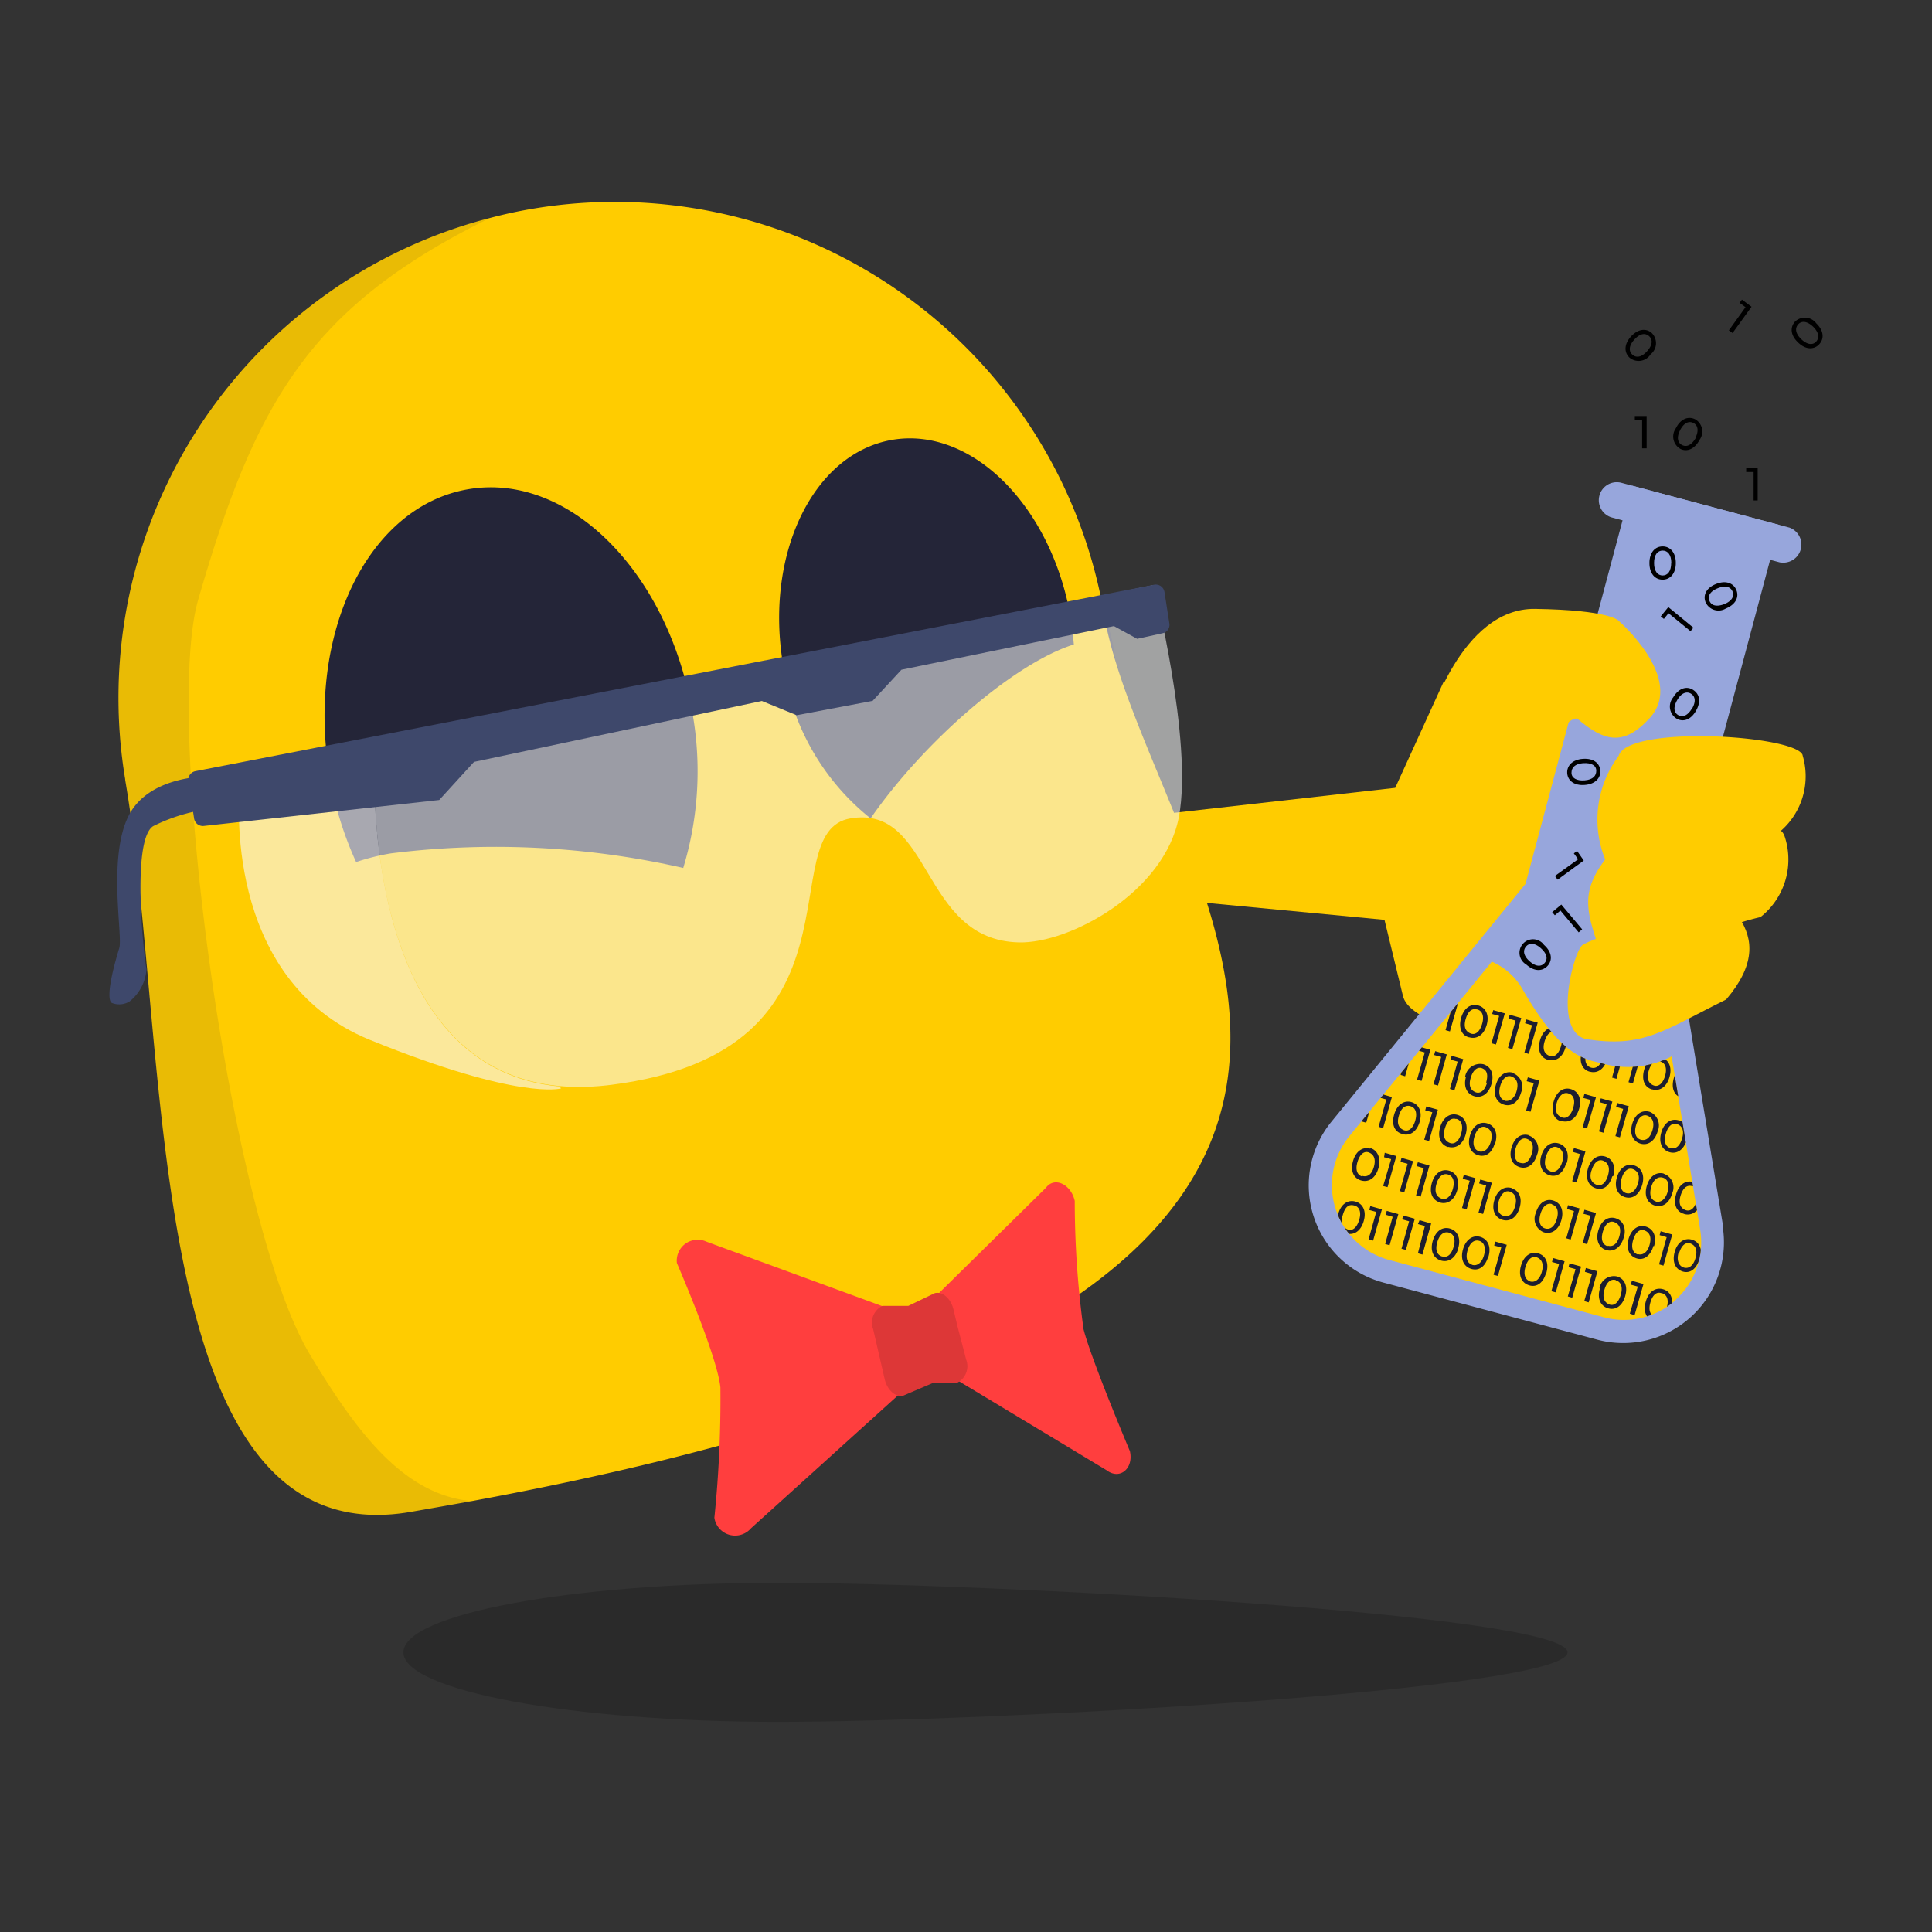 <svg id="s5" xmlns="http://www.w3.org/2000/svg" xmlns:xlink="http://www.w3.org/1999/xlink" width="100" height="100" viewBox="0 0 100 100">
  <rect x="0" y="0" width="100" height="100" fill="#333333" stroke="none"/>
  <defs>
    <clipPath id="clip-path">
      <rect id="Rectangle_3023" data-name="Rectangle 3023" width="19.28" height="67.149" fill="none"/>
    </clipPath>
    <clipPath id="clip-path-2">
      <rect id="Rectangle_3024" data-name="Rectangle 3024" width="41.791" height="25.993" fill="none"/>
    </clipPath>
    <clipPath id="clip-path-3">
      <rect id="Rectangle_3025" data-name="Rectangle 3025" width="16.649" height="16.937" fill="none"/>
    </clipPath>
    <clipPath id="clip-path-4">
      <path id="Path_16615" data-name="Path 16615" d="M123.38,83.13a4,4,0,0,1-3.728.9l-11.094-2.961a4.009,4.009,0,0,1-2.074-6.413l7.372-9.032a3.4,3.4,0,0,1,1.63,1.5c2.122,3.65,3.284,3.536,4.243,3.812a4.944,4.944,0,0,0,3.434-.408l1.48,8.99a4,4,0,0,1-1.265,3.6" transform="translate(-105.579 -65.63)" fill="none"/>
    </clipPath>
  </defs>
  <rect id="Rectangle_2847" data-name="Rectangle 2847" width="100" height="100" rx="50" fill="#242538" opacity="0"/>
  <g id="Layer_2" data-name="Layer 2" transform="translate(5.664 10.446)">
    <g id="Layer_1" data-name="Layer 1">
      <g id="Group_34207" data-name="Group 34207">
        <path id="Path_16595" data-name="Path 16595" d="M48.288,13.421s7.977,10.189,8.181,15.013S42.121,47.349,32.579,48.278s-20.317-5.694-21.5-12.094,12.334-25.393,17.6-24.638,19.6,1.876,19.6,1.876" transform="translate(-4.411 -4.617)" fill="#242538"/>
        <path id="Path_16596" data-name="Path 16596" d="M51.787,21.294A25.693,25.693,0,0,0,22.073.383q-1.025.18-1.984.432A25.657,25.657,0,0,0,1.126,29.876v.036c2.4,13.988.761,40.287,14.755,37.9q1.63-.282,3.182-.563C77.451,56.462,54.113,35.03,51.781,21.294M30.014,34.479a43.719,43.719,0,0,0-15.133-.755,11.316,11.316,0,0,0-1.8.45A17.98,17.98,0,0,1,11.7,29.654c-1.2-7.294,1.978-13.892,7.186-14.779s10.356,4.3,11.6,11.567a17.2,17.2,0,0,1-.467,8.013M39.693,31.9a12.338,12.338,0,0,1-4.507-7.911c-.977-5.754,1.552-10.974,5.646-11.669s8.211,3.392,9.224,9.146c.084.485.132.965.174,1.444-3.063.959-7.725,4.98-10.512,8.99" transform="translate(-0.312 0.001)" fill="#fc0"/>
        <g id="Group_34201" data-name="Group 34201" transform="translate(0.467 0.816)" opacity="0.1">
          <g id="Group_34200" data-name="Group 34200" clip-path="url(#clip-path)">
            <path id="Path_16597" data-name="Path 16597" d="M19.065,67.8q-1.558.288-3.188.563C1.889,70.756,3.5,44.446,1.121,30.457v-.036A25.615,25.615,0,0,1,20.048,1.36C10.711,5.939,7.864,10.871,4.9,21.144c-1.8,6.179,1.606,32.106,5.784,39.064,2.4,3.986,4.837,7.276,8.391,7.587" transform="translate(-0.774 -1.36)" fill="#1d1e2f"/>
          </g>
        </g>
        <path id="Path_16598" data-name="Path 16598" d="M62.288,94.048,50.541,89.739A1.085,1.085,0,0,0,49,90.842s2.086,4.795,2.253,6.437a60.5,60.5,0,0,1-.312,6.748,1.085,1.085,0,0,0,1.894.545l9.811-8.87a1.085,1.085,0,0,0-.336-1.678" transform="translate(-19.629 -35.913)" fill="#ff3e3e" fill-rule="evenodd"/>
        <path id="Path_16599" data-name="Path 16599" d="M68.935,91.933l7.078-6.97c.444-.6,1.307-.174,1.492.683a48.812,48.812,0,0,0,.455,6.641c.4,1.57,2.4,6.311,2.4,6.311.2.9-.527,1.5-1.2.989l-9.943-5.993a1.283,1.283,0,0,1-.3-1.666" transform="translate(-27.54 -33.93)" fill="#ff3e3e" fill-rule="evenodd"/>
        <path id="Path_16600" data-name="Path 16600" d="M70.237,98.885h-1.2l-1.54.659c-.4.1-.833-.282-.965-.845l-.6-2.6a.955.955,0,0,1,.485-1.2h1.336l1.372-.659c.4-.1.833.282.965.845l.216.9.443,1.7a.955.955,0,0,1-.485,1.2" transform="translate(-26.403 -37.753)" fill="#dd3737" fill-rule="evenodd"/>
        <path id="Path_16601" data-name="Path 16601" d="M114.543,43.616l-9.781-2.146-2.5,5.478L89.575,48.38l-.455,4.2,12.586,1.2.953,3.926c.539,2.4,11.429,3.3,11.249,1.5,0-.234.635-15.517.635-15.517" transform="translate(-35.709 -16.615)" fill="#fc0"/>
        <path id="Path_16602" data-name="Path 16602" d="M138.02,28.372l-8.7-2.325a.93.93,0,1,1,.479-1.8l8.7,2.319a.935.935,0,0,1-.479,1.8" transform="translate(-51.538 -9.703)" fill="#97a6dc"/>
        <path id="Path_16603" data-name="Path 16603" d="M125.023,62.837,122.44,47.159l5.5-20.611-7.641-2.038-5.5,20.611-10.045,12.31a5.208,5.208,0,0,0,2.673,8.325l11.094,2.961A5.214,5.214,0,0,0,125,62.837" transform="translate(-41.501 -9.82)" fill="#97a6dc"/>
        <path id="Path_16604" data-name="Path 16604" d="M123.38,83.13a4,4,0,0,1-3.728.9l-11.094-2.961a4.009,4.009,0,0,1-2.074-6.413l7.372-9.032a3.4,3.4,0,0,1,1.63,1.5c2.122,3.65,3.284,3.536,4.243,3.812a4.944,4.944,0,0,0,3.434-.408l1.48,8.99a4,4,0,0,1-1.265,3.6" transform="translate(-42.303 -26.296)" fill="#fc0"/>
        <path id="Path_16605" data-name="Path 16605" d="M139.139,47.125c-.36-1.031-9.074-1.576-9.529.054a5.491,5.491,0,0,0-.671,5.394c2.271,1.277,5.268.467,8.516-1.121a3.755,3.755,0,0,0,1.684-4.309" transform="translate(-51.5 -18.489)" fill="#fc0"/>
        <path id="Path_16606" data-name="Path 16606" d="M137.809,54.253c-.366-1.031-8.774-.288-9.224,1.342-1.277,1.69-.953,2.7-.312,4.6,2.271,1.247,4.908-.821,8.355-1.624a3.794,3.794,0,0,0,1.2-4.321" transform="translate(-51.17 -21.548)" fill="#fc0"/>
        <path id="Path_16607" data-name="Path 16607" d="M134.8,61.573c-.366-1.025-6.689.641-8.073,1.42-.449.222-1.594,4.411.132,4.879,3,.485,4.021-.432,7.282-2.044,1.5-1.762,1.444-3.1.659-4.255" transform="translate(-50.458 -24.541)" fill="#fc0"/>
        <path id="Path_16608" data-name="Path 16608" d="M113.89,41.053s1.678-5.957,5.532-5.9,4.309.6,4.309.6,3.482,3,1.636,5.04c-1.378,1.522-2.4,1.2-3.77.03-.821,0-1.5,2.206-1.5,2.206Z" transform="translate(-45.633 -14.083)" fill="#fc0"/>
        <path id="Path_16609" data-name="Path 16609" d="M.132,61.344a1.019,1.019,0,0,0,.917-.084,2.331,2.331,0,0,0,.869-1.666c-.1-.39-.815-6.641.342-7.4a9.146,9.146,0,0,1,3.38-.941L5.3,49.609S2.1,49.489,1,51.641.7,57.886.51,58.5c-.851,2.8-.378,2.841-.378,2.841" transform="translate(-0.001 -19.876)" fill="#3e486b"/>
        <g id="Group_34203" data-name="Group 34203" transform="translate(13.706 19.82)" opacity="0.56">
          <g id="Group_34202" data-name="Group 34202" clip-path="url(#clip-path-2)">
            <path id="Path_16610" data-name="Path 16610" d="M22.906,41.427s-1.337,19.25,12.226,17.536c13.707-1.732,8.229-13.089,12.388-13.791,4.279-.719,3.6,6.3,8.72,6.419,2.607.066,7.552-2.589,8.283-6.515s-1.3-11.987-1.3-11.987Z" transform="translate(-22.87 -33.078)" fill="#f8f9fa"/>
          </g>
        </g>
        <g id="Group_34205" data-name="Group 34205" transform="translate(6.7 29.008)" opacity="0.62">
          <g id="Group_34204" data-name="Group 34204" clip-path="url(#clip-path-3)">
            <path id="Path_16611" data-name="Path 16611" d="M27.854,65.283s-2.116.641-9.871-2.505-6.76-12.915-6.76-12.915l6.97-1.462c-.066,3.368.324,15.93,9.589,16.781Z" transform="translate(-11.18 -48.4)" fill="#f8f9fa"/>
          </g>
        </g>
        <path id="Path_16612" data-name="Path 16612" d="M6.817,43.211l.294,1.954a.461.461,0,0,0,.509.384L19.8,44.206l1.8-1.972L36.5,39.081l1.8.737,3.932-.743,1.492-1.612,11-2.259,1.2.659,1.313-.288a.443.443,0,0,0,.354-.515l-.252-1.618a.455.455,0,0,0-.539-.378L7.182,42.713a.455.455,0,0,0-.366.515" transform="translate(-2.73 -13.244)" fill="#3e486b"/>
        <path id="Path_16613" data-name="Path 16613" d="M44.778,130.56c10.7,0,40.868,1.618,40.868,3.6s-30.164,3.6-40.868,3.6-19.388-1.618-19.388-3.6,8.678-3.6,19.388-3.6" transform="translate(-10.174 -59.082)" opacity="0.17"/>
        <g id="Group_34206" data-name="Group 34206" transform="translate(63.276 39.334)" clip-path="url(#clip-path-4)">
          <path id="Path_16614" data-name="Path 16614" d="M91.037,64.366c.378.1.743-.114.893-.641s-.048-.9-.426-1.013-.743.114-.893.641S90.636,64.258,91.037,64.366Zm.408-1.45c.252.072.372.33.252.743s-.348.6-.6.5-.372-.33-.252-.737.324-.545.575-.5Zm.779.24.36.1-.426,1.414.228.06.449-1.612-.6-.168Zm1.2,1.882c.378.108.743-.108.893-.635s-.048-.9-.426-1.013-.743.114-.893.635.018.9.4,1.013Zm.414-1.444c.252.072.366.33.246.743s-.348.6-.6.5-.372-.33-.252-.743.318-.569.575-.5Zm1.121,1.882c.378.108.743-.114.893-.635s-.048-.9-.42-1.013-.749.114-.893.635.012.9.39,1.013Zm.414-1.444c.252.072.366.33.252.743s-.354.6-.6.5-.372-.33-.252-.743.318-.569.569-.5ZM96.5,65.913c.372.108.737-.114.887-.641s-.042-.9-.42-1.007-.743.108-.893.635.018.9.4,1.013Zm.408-1.444c.252.072.366.33.252.743s-.354.569-.6.5-.366-.33-.252-.743.318-.569.569-.5Zm.725,1.75.228.066.461-1.612-.6-.168-.06.2.366.1Zm1.235.372c.372.108.737-.114.887-.641s-.042-.9-.42-1.013-.743.114-.893.641.03.893.39,1.013Zm.408-1.444c.252.072.372.324.252.737s-.354.6-.6.5-.366-.33-.252-.743.33-.569.581-.5Zm.737,1.75.228.066.461-1.618-.6-.168-.06.2.366.1Zm1.852.545c.378.108.743-.114.893-.641s-.048-.9-.426-1.007-.743.108-.893.635.03.9.39,1.013ZM102.269,66c.252.072.372.33.252.737s-.348.6-.6.5-.372-.33-.258-.743.336-.569.587-.5Zm.737,1.75.228.066L103.7,66.2l-.6-.174-.06.2.366.1Zm.851.24.228.066.461-1.612-.6-.168-.06.2.366.108Zm1.235.372c.378.108.743-.114.893-.635s-.048-.9-.426-1.013-.743.114-.893.635.03.923.408,1.013Zm.408-1.444c.252.072.372.33.252.743s-.348.6-.6.5-.372-.33-.252-.743.33-.569.581-.5Zm.737,1.75.228.066.461-1.612-.6-.168-.054.2.36.1Zm.851.24.228.066.461-1.612-.6-.168-.06.2.366.1Zm.851.246.228.066.461-1.618-.6-.168-.054.2.36.1Zm1.235.372c.378.1.743-.114.893-.641s-.048-.9-.426-1.013-.743.114-.893.641.03.9.408,1.013Zm.408-1.45c.252.072.372.33.252.743s-.348.6-.6.5-.372-.33-.252-.737.33-.575.581-.5Zm1.744,2.062c.378.108.743-.114.893-.641s-.048-.9-.42-1.013-.749.114-.893.641.024.9.4,1.013Zm.414-1.444c.252.072.366.324.252.737s-.354.569-.6.5-.372-.324-.252-.737.33-.569.581-.5Zm.737,1.75.228.066.455-1.618-.6-.168-.06.2.366.1Zm.851.24.228.066.455-1.612-.6-.168-.054.2.366.1Zm1.229.372c.378.108.743-.114.893-.641s-.048-.9-.42-1.007-.749.108-.893.635.024.9.4,1.013Zm.414-1.444c.252.072.366.33.252.737s-.354.6-.6.5-.372-.33-.252-.743.33-.569.581-.5Zm1.127,1.882c.372.108.737-.114.887-.641s-.042-.9-.42-1.013-.743.114-.893.641.03.9.408,1.013Zm.408-1.444c.252.066.366.324.252.737s-.354.6-.6.5-.366-.324-.252-.737.306-.569.581-.473Zm1.127,1.876c.378.108.743-.108.893-.635s-.048-.9-.426-1.013-.743.114-.893.641.03.9.408,1.007Zm.408-1.444c.252.072.372.33.252.743s-.348.6-.6.5-.372-.33-.252-.743.33-.569.569-.5Zm.737,1.756.228.06.444-1.624-.6-.168-.054.2.36.1Zm.851.24.228.066.461-1.618-.6-.168-.06.2.366.1Zm-29.367-5.34c.372.1.737-.114.887-.641s-.048-.9-.42-1.013-.743.114-.893.641.006.9.384,1.013Zm.408-1.45c.252.072.366.33.252.743s-.354.6-.6.5-.366-.33-.252-.737.306-.575.557-.5Zm.737,1.756.228.06.42-1.624-.6-.168-.06.2.366.1Zm.833.234.228.066.455-1.612-.6-.168-.06.2.366.1Zm1.534-1.307-.6-.168-.06.2.366.108-.4,1.408.228.066Zm1.019.27c-.378-.108-.743.114-.893.635s.048.9.426,1.013.737-.114.887-.635a.738.738,0,0,0-.443-1.007Zm-.414,1.444c-.252-.072-.366-.33-.252-.743s.354-.6.6-.5.366.33.252.743-.342.575-.623.5ZM96.3,67.069c-.378-.108-.743.108-.893.635s.048.9.426,1.013.743-.114.893-.641S96.677,67.177,96.3,67.069Zm-.408,1.444c-.258-.072-.372-.33-.258-.743s.354-.6.6-.5.372.33.252.737-.342.581-.593.509Zm1.8-1.037-.6-.174-.06.2.366.1-.4,1.414.228.066Zm1.438,1.277c.15-.521-.048-.9-.426-1.013s-.743.114-.893.641.048.9.426,1.013.719-.108.869-.635Zm-1.085-.306c.114-.414.348-.6.6-.5s.372.324.252.737-.348.6-.6.5-.4-.318-.276-.731Zm3.236.917c.15-.521-.048-.9-.42-1.007s-.749.108-.893.635.042.9.42,1.013.719-.108.869-.635Zm-1.085-.306c.12-.414.354-.6.6-.5s.366.33.252.737-.354.6-.6.5a.52.52,0,0,1-.276-.737Zm1.57,1.319.455-1.618-.6-.168-.054.2.366.1-.4,1.414Zm.851.24.455-1.612-.6-.168-.054.2.366.108-.4,1.408Zm.851.24.455-1.612-.6-.168-.054.2.366.1-.4,1.414Zm.851.246.455-1.612-.6-.174-.054.2.366.1-.4,1.414Zm.6-.707c-.15.521.048.9.426,1.013s.743-.114.893-.641-.048-.9-.42-1.013a.791.791,0,0,0-.947.647Zm1.091.306c-.12.414-.354.6-.6.5s-.372-.324-.252-.737.354-.6.6-.5.318.33.2.743Zm1.342-.509c-.378-.108-.743.114-.893.641s.048.9.426,1.013.737-.114.887-.641A.745.745,0,0,0,107.3,70.2Zm-.414,1.444c-.252-.072-.366-.33-.252-.743s.354-.6.6-.5.366.33.252.743-.4.575-.647.5Zm1.091.515.228.06.461-1.612-.6-.168-.06.2.366.1Zm1.852.545c.378.1.743-.114.893-.641s-.048-.9-.426-1.013-.743.114-.893.641,0,.911.378,1.019Zm.336-1.432c.252.066.372.324.252.737s-.348.6-.6.5-.372-.33-.258-.737S109.988,71.181,110.216,71.265Zm.773.234.366.1-.4,1.414.228.06.461-1.612-.6-.168Zm1.043,1.8.461-1.612-.6-.168-.06.2.366.1-.4,1.414Zm.851.24.461-1.612-.6-.168-.06.2.366.108-.4,1.408Zm1.528-1.325c-.378-.108-.743.114-.893.635s.048.9.426,1.013.743-.114.893-.635A.759.759,0,0,0,114.411,72.212Zm-.437,1.45c-.258-.072-.372-.33-.258-.743s.354-.6.6-.5.372.33.252.743S114.225,73.728,113.974,73.662Zm1.942-1.007c-.378-.108-.743.108-.893.635s.048.9.426,1.013.743-.114.893-.641-.048-.911-.426-1.013Zm-.408,1.444c-.252-.072-.372-.33-.252-.743s.348-.6.6-.5.366.33.246.737-.342.569-.593.5Zm1.474.641c.378.108.743-.114.893-.641s-.048-.9-.426-1.013-.743.114-.893.641.048.9.425,1.007ZM117.4,73.3c.252.072.366.324.252.737s-.354.6-.6.5-.372-.324-.252-.737.348-.575.611-.5Zm1.594.228c-.378-.108-.743.114-.893.641s.042.9.426,1.013.737-.114.887-.641-.042-.911-.42-1.019Zm-.384,1.438c-.252-.072-.366-.33-.252-.737s.354-.6.6-.5.366.33.252.743S118.828,75.034,118.607,74.962ZM97.99,70.545c-.378-.108-.743.114-.893.635s.048.9.426,1.013.743-.114.893-.635A.742.742,0,0,0,97.99,70.545Zm-.408,1.444c-.252-.072-.372-.33-.252-.743s.348-.6.6-.5.366.33.252.743-.348.569-.6.5Zm1.127-1.007.366.108-.4,1.408.228.066.455-1.612-.6-.168Zm1.043,1.8.455-1.612-.6-.168-.054.2.366.1-.4,1.414Zm.875.282.455-1.612-.6-.174-.054.2.366.1-.4,1.414Zm1,.306c.378.108.743-.114.893-.641s-.048-.9-.42-1.013-.749.114-.9.641.024.893.4,1Zm.414-1.444c.252.072.366.324.252.737s-.354.6-.6.5-.372-.324-.252-.737.324-.557.575-.509Zm.965,1.8.455-1.618-.6-.168-.054.2.366.1-.42,1.42Zm1,.306c.378.1.743-.114.893-.641s-.048-.9-.42-1.013-.749.114-.9.641.042.911.4,1.019Zm.414-1.45c.252.072.366.33.252.743s-.354.6-.6.5-.372-.33-.252-.737.324-.569.575-.5Zm2.014,1.247c.15-.527-.042-.9-.42-1.013s-.743.114-.893.635.048.9.426,1.013.713-.1.863-.629Zm-.833.432c-.252-.072-.366-.33-.252-.743s.354-.6.6-.5.372.33.252.743-.372.575-.623.5Zm2.565-.833c-.378-.108-.743.114-.893.641s.048.9.426,1.013.743-.114.893-.641a.738.738,0,0,0-.45-1.007Zm-.432,1.438c-.258-.072-.372-.33-.252-.743s.348-.6.6-.5.366.33.246.743S107.986,74.944,107.735,74.861Zm2.4,0c.15-.527-.048-.9-.42-1.013s-.749.114-.9.635.048.9.426,1.013.713-.1.863-.635Zm-.833.432c-.252-.072-.372-.33-.252-.743s.354-.6.6-.5.366.33.252.743-.378.587-.629.515Zm1.8-1.037-.6-.168-.054.2.366.108-.4,1.408.228.066Zm1.438,1.283c.15-.527-.048-.9-.42-1.013s-.749.114-.893.635.042.9.42,1.013.689-.114.839-.617Zm-1.121-.294c.12-.414.354-.6.6-.5s.366.33.252.743-.354.6-.6.5S111.277,75.658,111.415,75.244Zm2.2-.264c-.378-.108-.743.108-.893.635s.048.9.426,1.013.737-.114.887-.641-.06-.9-.437-1.007Zm-.4,1.444c-.252-.072-.366-.33-.252-.743s.354-.6.6-.5.372.33.252.737S113.434,76.5,113.213,76.425Zm1.948-1.013c-.378-.108-.743.114-.893.641s.048.9.426,1.013.743-.114.893-.641a.747.747,0,0,0-.456-1.013Zm-.408,1.444c-.258-.072-.372-.324-.258-.737s.354-.569.6-.5.372.324.252.737-.372.569-.623.5Zm1.456.647c.378.1.743-.114.893-.641s-.048-.9-.426-1.013-.743.114-.893.641S115.82,77.4,116.209,77.5Zm.414-1.45c.252.072.366.33.246.743s-.348.6-.6.5-.372-.33-.252-.737.336-.575.593-.5Zm1.594.234c-.378-.108-.749.114-.9.635s.048.9.426,1.013.743-.108.893-.635-.03-.9-.432-1.013Zm-.414,1.444c-.252-.072-.372-.33-.252-.743s.354-.6.6-.5.366.33.252.743-.36.569-.611.5ZM88.922,71.864c-.15.521.048.9.426,1.013s.743-.114.893-.641-.048-.9-.426-1.013S89.072,71.325,88.922,71.864Zm.833-.438c.252.072.372.33.252.743s-.348.6-.6.5-.372-.33-.258-.737.354-.587.605-.515Zm.737,1.756.228.06.461-1.612-.6-.168-.06.2.366.1Zm1.079.306.461-1.624-.6-.174-.06.2.366.1-.4,1.414Zm1.9-.336c.144-.521-.048-.9-.426-1.013s-.743.114-.893.641.048.9.426,1.013.743-.132.893-.653Zm-.833.432c-.258-.072-.372-.324-.258-.737s.354-.6.6-.5.372.324.252.737-.342.575-.593.485Zm1.942-1.007c-.378-.108-.743.114-.893.641s.048.9.426,1.013.743-.114.893-.641-.048-.917-.426-1.025Zm-.408,1.444c-.252-.072-.372-.33-.252-.737s.348-.6.6-.5.366.33.246.743-.342.557-.593.485Zm1.319.6.455-1.612-.6-.168-.054.2.366.1-.4,1.414Zm1.894-.33c.15-.527-.048-.9-.426-1.013s-.743.114-.893.635.048.9.426,1.013.743-.144.893-.665Zm-.833.432c-.252-.072-.372-.33-.252-.743s.354-.6.6-.5.366.33.252.743-.348.533-.6.461Zm1.319.6.455-1.612-.6-.168-.054.2.366.108L97.63,75.2Zm2.092-1.2c-.378-.108-.743.114-.893.641s.042.9.42,1.007.743-.108.893-.635-.048-.935-.42-1.043Zm-.414,1.444c-.252-.072-.372-.33-.252-.743s.354-.6.6-.5.366.33.252.743-.348.539-.6.467Zm1.127-1,.366.1-.414,1.39.228.06.455-1.612-.6-.168Zm.851.24.366.1-.4,1.414.228.066.456-1.618-.6-.168Zm1.043,1.8.455-1.612-.6-.168-.06.2.366.108-.4,1.408Zm1,.306c.378.108.743-.114.893-.641s-.048-.9-.42-1.007-.743.108-.893.635.042.9.42,1.007Zm.414-1.45c.252.072.366.33.252.743s-.354.6-.6.5-.366-.33-.252-.743S103.731,75.388,103.983,75.46Zm.965,1.8.455-1.612-.6-.168-.06.2.366.1-.4,1.414Zm.851.24.455-1.612-.6-.168-.06.2.366.108-.4,1.408Zm1.474-1.342c-.378-.108-.743.114-.893.635s.048.9.426,1.013.737-.114.887-.635-.042-.887-.42-.995ZM106.86,77.6c-.252-.072-.366-.33-.252-.743s.354-.6.6-.5.366.33.252.743-.348.587-.6.515Zm2.1.857c.378.108.743-.114.893-.635s-.048-.9-.426-1.013-.743.114-.893.635A.746.746,0,0,0,108.957,78.457Zm.408-1.444c.252.072.372.33.252.743s-.348.569-.6.5-.372-.33-.252-.743.348-.593.6-.521Zm.779.234.36.108-.4,1.408.228.066.461-1.612-.6-.168Zm.845.246.366.1-.4,1.414.228.06.461-1.612-.6-.168Zm2.092,1.247c.15-.527-.048-.9-.426-1.013s-.743.114-.893.635.048.911.426,1.013.743-.132.893-.659Zm-.833.432c-.258-.072-.372-.33-.252-.743s.348-.6.6-.5.372.33.252.743-.348.545-.6.473Zm2.4,0c.15-.527-.048-.9-.426-1.013s-.743.114-.893.635.048.9.426,1.013.713-.15.863-.653Zm-.833.432c-.252-.072-.372-.33-.252-.743s.348-.6.6-.5.366.33.252.743-.378.551-.6.479Zm1.091.509.228.066.455-1.612-.6-.168-.054.2.366.108Zm2.122-.27c.15-.521-.048-.9-.42-1.007s-.749.108-.893.635.042.9.42,1.013.713-.132.863-.659Zm-1.085-.306c.12-.414.354-.6.6-.5s.366.33.252.743-.354.569-.6.5-.4-.348-.282-.761Zm1.57,1.319.455-1.612-.6-.168-.06.2.366.1-.4,1.414ZM89.437,74.986c.15-.527-.048-.9-.42-1.013s-.749.114-.9.641.048.9.426,1.013S89.287,75.514,89.437,74.986Zm-.833.432c-.252-.072-.372-.33-.252-.737s.354-.6.6-.5.366.33.252.743S88.856,75.49,88.6,75.418Zm1.091.515.228.06.455-1.612-.6-.168-.054.2.366.1Zm.851.24.228.066.455-1.612-.6-.174-.054.2.366.1Zm.851.24.228.066.455-1.618-.6-.168-.054.2.366.108Zm2.122-.264c.15-.527-.048-.9-.42-1.013s-.749.114-.9.635.048.9.426,1.013S93.369,76.659,93.519,76.149Zm-.833.432c-.252-.072-.372-.33-.252-.743s.354-.569.6-.5.366.33.252.743S92.937,76.659,92.686,76.581Zm2.4,0c.15-.521-.042-.9-.42-1.007s-.743.108-.893.635.048.9.426,1.013.707-.114.857-.641Zm-.833.438c-.252-.072-.366-.33-.252-.743s.354-.6.6-.5.366.33.252.737-.378.575-.629.5Zm1.091.509.228.066.461-1.612-.6-.174-.06.2.366.1Zm1.235.372c.372.108.743-.114.887-.641s-.042-.9-.42-1.013-.743.114-.893.641.018.9.4,1.013Zm.408-1.444c.252.072.372.324.252.737s-.354.6-.6.5-.366-.324-.252-.737.318-.569.569-.5Zm1.744,2.056c.378.108.743-.114.893-.641s-.048-.9-.426-1.007-.743.108-.893.635.018.9.4,1.013Zm.414-1.444c.252.072.366.33.246.737s-.348.6-.6.5-.372-.33-.252-.743.294-.569.575-.5Zm.731,1.75.234.066.455-1.618-.6-.168-.054.2.36.1Zm.857.24.228.066.455-1.612-.6-.168-.054.2.36.108Zm.845.246.228.06.461-1.612-.6-.168-.054.2.36.1Zm.851-1.277.36.1-.36,1.414.234.066L103.114,78l-.6-.174Zm2.086,1.247c.15-.527-.048-.9-.426-1.013s-.743.114-.893.641.048.9.426,1.013.755-.114.9-.641Zm-.833.432c-.252-.072-.372-.324-.252-.737s.348-.569.6-.5.366.324.246.737-.33.569-.581.5Zm2.4,0c.15-.527-.048-.9-.42-1.013s-.749.114-.9.641.048.9.426,1.013.725-.09.875-.635Zm-.833.432c-.252-.072-.372-.33-.252-.743s.354-.569.6-.5.366.33.252.743-.366.575-.617.5Zm1.127-1,.366.1-.4,1.414.228.06.455-1.612-.6-.168Zm2.7,1.42c.15-.527-.042-.9-.42-1.013s-.743.114-.893.641.048.9.426,1.013.719-.108.869-.635Zm-.833.432c-.252-.072-.366-.33-.252-.737s.354-.6.6-.5.366.33.252.743-.366.575-.617.5Zm1.127-1,.366.1-.4,1.414.228.06.455-1.612-.6-.168Zm.851.27.366.1-.4,1.414.228.066.461-1.612-.6-.168Zm.851.24.366.108-.4,1.408.228.066.455-1.612-.6-.168Zm.773.875c-.15.527.048.9.426,1.013s.737-.114.887-.635-.042-.9-.42-1.013a.755.755,0,0,0-.911.611Zm.833-.432c.252.072.372.33.252.743s-.354.6-.6.5-.366-.33-.252-.743.33-.581.581-.521Zm.965,1.8.461-1.612-.6-.168-.06.2.366.1-.414,1.4Zm1.007.306c.372.108.743-.114.887-.641s-.042-.9-.42-1.007-.743.108-.893.635.03.9.408,1.007Zm.408-1.444c.252.072.372.33.252.737s-.354.6-.6.5-.366-.33-.252-.743.33-.575.557-.5Zm1.594.228c-.378-.1-.743.114-.893.641s.048.9.426,1.013.743-.114.893-.641a.748.748,0,0,0-.443-1.019Zm-.437,1.426c-.258-.072-.372-.324-.252-.737s.348-.6.6-.5.372.324.252.737S116.473,83.335,116.209,83.251Zm-28.66-6.7c-.378-.108-.743.114-.893.635s.048.9.426,1.013.743-.114.893-.635S87.927,76.659,87.549,76.551ZM87.142,78c-.258-.072-.372-.33-.252-.743s.348-.569.6-.5.366.33.246.743S87.394,78.067,87.142,78Zm1.127-1.007.36.108-.4,1.408.234.066.455-1.612-.6-.168Zm.851.27.36.1-.4,1.414.228.06.461-1.612-.6-.168Zm1.66.234c-.378-.108-.743.114-.893.635s.048.9.426,1.013.725-.132.893-.683-.048-.881-.426-.989Zm-.408,1.444c-.258-.072-.372-.33-.252-.743s.348-.6.6-.5.366.33.246.743-.342.545-.593.473ZM91.5,77.929l.36.108-.4,1.408.234.066.455-1.654-.6-.168Zm1.66.24c-.378-.108-.743.114-.893.635s.048.9.426,1.013.743-.162.893-.659a.746.746,0,0,0-.426-1.013Zm-.408,1.444c-.252-.072-.372-.33-.252-.743s.348-.6.6-.5.366.33.252.743-.348.539-.6.473ZM94.7,78.606c-.378-.108-.749.108-.893.635s.042.9.42,1.013.743-.114.893-.641-.048-.929-.42-1.031Zm-.414,1.444c-.252-.072-.366-.33-.252-.743s.354-.569.6-.5.366.33.252.743-.348.545-.6.473Zm1.948-1.013c-.378-.1-.743.114-.893.641s.048.9.426,1.013.737-.114.887-.641-.042-.929-.42-1.037Zm-.4,1.42c-.252-.072-.366-.324-.252-.737s.354-.6.6-.5.372.324.252.737S96.072,80.53,95.832,80.458Zm2.553-.8c-.378-.108-.743.108-.893.635s.048.9.426,1.013.743-.114.893-.641S98.763,79.733,98.385,79.655ZM97.978,81.1c-.258-.072-.372-.33-.252-.743s.348-.569.6-.5.366.33.246.737-.342.551-.593.479ZM99.1,80.093l.36.1-.4,1.414.228.066.455-1.612-.6-.174Zm.851.24.36.108-.4,1.408.228.066.485-1.66-.6-.168Zm1.66.24c-.378-.108-.743.108-.893.635s.048.9.426,1.013.743-.114.893-.641-.048-.923-.426-1.031Zm-.39,1.42c-.252-.072-.372-.33-.252-.743s.348-.6.6-.5.366.33.246.743S101.46,82.053,101.226,81.993Zm1.127-1.007.36.1-.4,1.414.228.066L103,80.956l-.6-.168Zm1.66.24c-.378-.108-.743.108-.893.635s.048.9.426,1.013.743-.114.893-.641a.733.733,0,0,0-.443-1.007Zm-.426,1.426c-.252-.072-.372-.33-.252-.743s.348-.6.6-.5.366.33.252.737S103.839,82.742,103.587,82.652Zm1.948-1.013c-.378-.108-.743.114-.893.641s.042.9.42,1.013.743-.114.893-.641-.048-.887-.42-.995Zm-.414,1.444c-.252-.072-.366-.324-.252-.737s.354-.6.6-.5.366.324.252.737-.348.587-.6.515Zm1.127-1,.366.1-.4,1.414.228.066.455-1.618-.6-.168Zm1.39,1.049c-.15.527.048.9.426,1.013s.737-.114.887-.641-.042-.9-.42-1.013-.713.162-.893.659Zm.833-.432c.252.072.372.324.252.737s-.354.6-.6.5-.366-.33-.252-.743.348-.545.6-.479Zm.737,1.75.228.066L109.9,82.9l-.6-.168-.06.2.366.1Zm.851.24.228.066.461-1.612-.6-.168-.06.2.366.1Zm1.7-1.277c-.378-.108-.743.108-.893.635s.048.9.426,1.013.743-.114.887-.641-.042-.887-.42-.989Zm-.414,1.444c-.252-.072-.366-.33-.252-.743s.354-.6.6-.5.372.33.252.737-.348.593-.6.521Zm1.091.509.228.066.461-1.612-.6-.168-.06.2.366.1Zm.887-1.277.366.108-.4,1.408.228.066.461-1.612-.6-.168Zm.851.246.366.1-.4,1.414.228.06.461-1.612-.6-.168Zm1.666.234c-.378-.108-.743.114-.893.641s.048.9.426,1.007.743-.108.893-.635-.06-.887-.426-.995Zm-.408,1.444c-.258-.072-.372-.33-.258-.743s.354-.6.6-.5.372.33.252.743-.348.587-.593.515Zm-7.689-.755c-.378-.108-.743.114-.893.641s.042.9.426,1.013.737-.114.887-.641-.048-.887-.42-.995Zm-.414,1.444c-.252-.072-.366-.33-.252-.737s.354-.6.6-.5.366.33.252.743-.348.587-.6.515Zm1.127-1,.366.1-.4,1.414.228.06.461-1.612-.6-.168Zm.851.24.366.1-.4,1.414.228.066.455-1.618-.6-.168Zm1.666.234c-.378-.108-.743.114-.893.641s.042.9.426,1.013.737-.114.887-.641-.042-.887-.42-.995Zm-.414,1.444c-.252-.072-.366-.324-.252-.737s.354-.6.6-.5.366.324.252.737-.348.587-.6.515Zm1.948-1.007c-.378-.108-.743.114-.893.641s.048.9.426,1.007.743-.108.893-.635-.048-.887-.426-.995Zm-.408,1.444c-.258-.072-.372-.33-.258-.743s.354-.6.6-.5.372.33.252.743-.342.587-.593.515Zm1.121-1,.366.1-.4,1.414.228.06.461-1.612-.6-.168Zm.851.24.366.1-.4,1.414.228.066.461-1.618-.6-.168Zm.851.24.366.108-.4,1.408.228.066.461-1.612-.6-.168Z" transform="translate(-97.977 -64.45)" fill="#1d1e2f"/>
        </g>
      </g>
      <path id="Path_16616" data-name="Path 16616" d="M141.953,23v1.672h-.21V23.2h-.384V23Z" transform="translate(-56.64 -9.215)"/>
      <path id="Path_16617" data-name="Path 16617" d="M132.351,18.5v1.672h-.234V18.7h-.378v-.2Z" transform="translate(-52.785 -7.412)"/>
      <path id="Path_16618" data-name="Path 16618" d="M141.035,8.816l-.983,1.36-.192-.138.863-1.2-.306-.222.12-.168Z" transform="translate(-56.039 -3.385)"/>
      <path id="Path_16619" data-name="Path 16619" d="M134.37,35l1.3,1.067-.15.18-1.139-.929-.24.294-.162-.132Z" transform="translate(-53.683 -14.023)"/>
      <path id="Path_16620" data-name="Path 16620" d="M126.332,56.557l-1.354.989-.138-.192,1.2-.863-.222-.306.168-.126Z" transform="translate(-50.021 -22.461)"/>
      <path id="Path_16621" data-name="Path 16621" d="M125.073,60.69l1.079,1.283-.18.156L125.026,61l-.288.246-.138-.162Z" transform="translate(-49.924 -24.316)"/>
      <path id="Path_16622" data-name="Path 16622" d="M135.2,19.195c.24-.485.641-.635.995-.461a.729.729,0,0,1,.228,1.067c-.246.467-.641.641-.989.467A.736.736,0,0,1,135.2,19.195Zm1.013.5c.186-.384.12-.659-.114-.773s-.491,0-.683.378-.126.659.114.773.491-.012.7-.378Z" transform="translate(-54.119 -7.478)"/>
      <path id="Path_16623" data-name="Path 16623" d="M131.22,11.4c.366-.4.791-.438,1.079-.174a.739.739,0,0,1-.066,1.1.734.734,0,0,1-1.085.174C130.861,12.234,130.849,11.808,131.22,11.4Zm.833.761c.288-.318.3-.6.1-.779s-.473-.138-.761.18-.3.6-.1.779S131.766,12.48,132.053,12.162Z" transform="translate(-52.463 -4.43)"/>
      <path id="Path_16624" data-name="Path 16624" d="M145.613,11.284c-.4-.378-.414-.8-.144-1.085a.737.737,0,0,1,1.091.1c.4.384.414.809.144,1.091S146,11.668,145.613,11.284Zm.785-.809c-.312-.3-.6-.318-.773-.126s-.156.467.156.767.6.318.773.126S146.7,10.775,146.4,10.475Z" transform="translate(-58.213 -4.008)"/>
      <path id="Path_16625" data-name="Path 16625" d="M133,30.617c0-.545.294-.857.683-.857s.683.312.683.857-.288.863-.683.863S133,31.168,133,30.617Zm1.133,0c0-.426-.186-.641-.449-.641s-.444.216-.444.641.186.647.444.647.443-.216.443-.647Z" transform="translate(-53.29 -11.924)"/>
      <path id="Path_16626" data-name="Path 16626" d="M126.81,49.455c-.545.048-.881-.222-.911-.6s.252-.707.8-.749.881.216.911.6S127.355,49.414,126.81,49.455Zm-.09-1.127c-.432.036-.6.24-.6.5s.252.426.683.39.6-.234.6-.5S127.157,48.3,126.72,48.329Z" transform="translate(-50.444 -19.273)"/>
      <path id="Path_16627" data-name="Path 16627" d="M123.054,63.986c.408.366.438.791.174,1.079s-.689.3-1.1-.072a.7.7,0,1,1,.923-1.007Zm-.761.833c.318.288.6.3.779.1s.138-.473-.18-.761-.6-.3-.773-.1-.144.473.174.761Z" transform="translate(-48.792 -25.515)"/>
      <path id="Path_16628" data-name="Path 16628" d="M138.363,32.94c.5-.2.9-.048,1.049.318s-.042.749-.545.953a.734.734,0,0,1-1.049-.324C137.674,33.521,137.854,33.137,138.363,32.94Zm.414,1.049c.4-.162.533-.408.438-.653s-.366-.336-.767-.174-.527.4-.431.647S138.375,34.138,138.777,33.988Z" transform="translate(-55.201 -13.161)"/>
      <path id="Path_16629" data-name="Path 16629" d="M134.949,42.466c.276-.467.689-.6,1.025-.384s.426.6.15,1.085-.689.6-1.025.39A.739.739,0,0,1,134.949,42.466Zm.965.6c.222-.372.174-.647-.048-.785s-.5-.042-.713.33-.174.647.054.779.491.024.707-.342Z" transform="translate(-54.005 -16.821)"/>
    </g>
  </g>
</svg>
